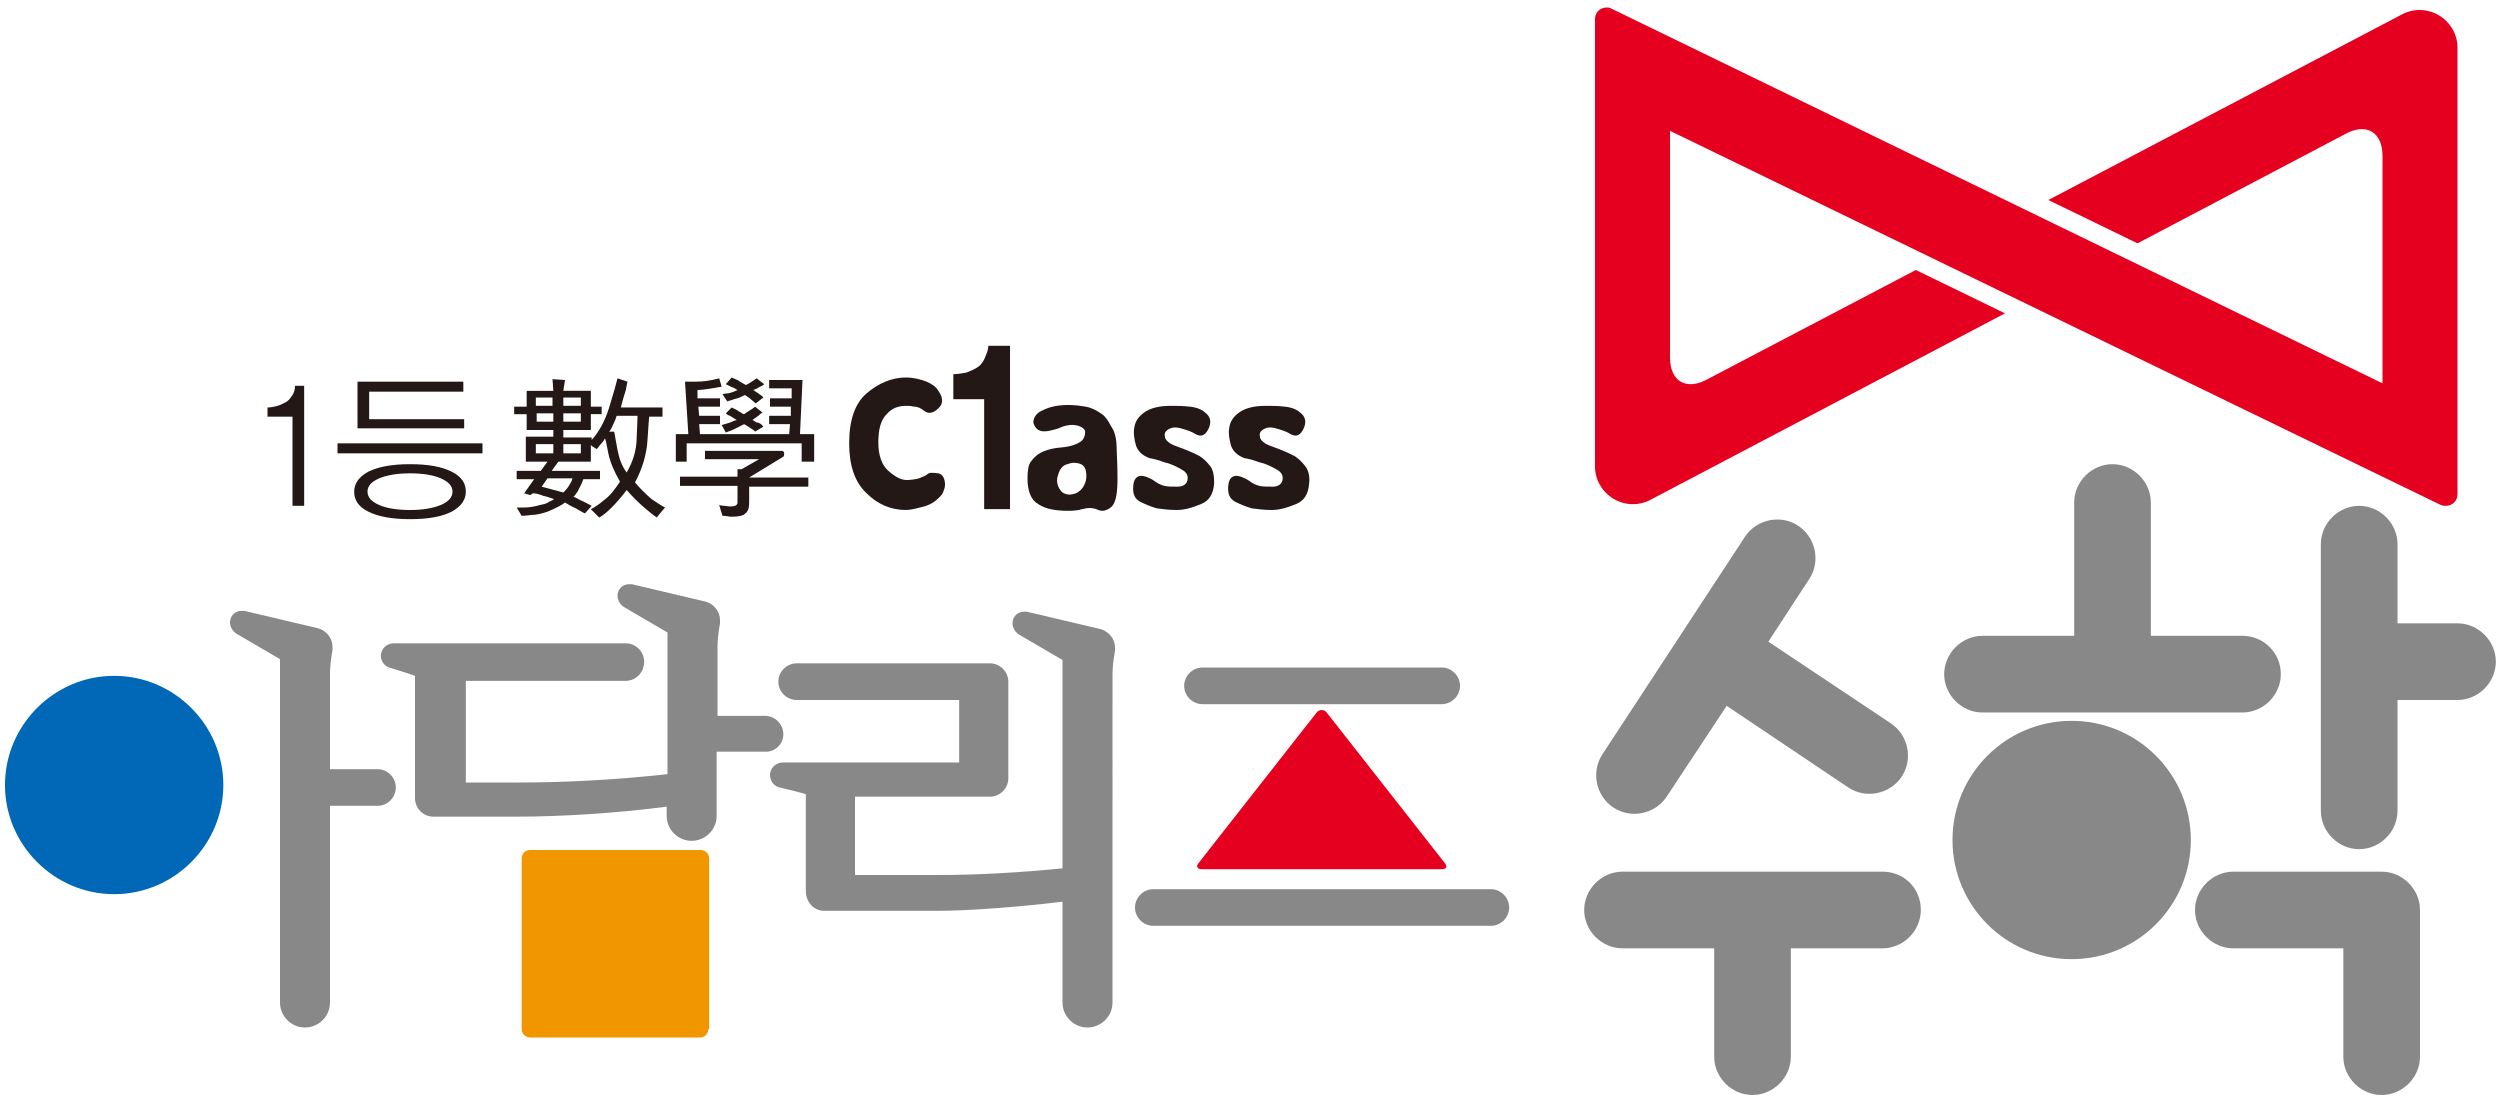 <?xml version="1.0" encoding="utf-8"?>
<!-- Generator: Adobe Illustrator 25.4.1, SVG Export Plug-In . SVG Version: 6.00 Build 0)  -->
<svg version="1.1" id="레이어_1" xmlns="http://www.w3.org/2000/svg" xmlns:xlink="http://www.w3.org/1999/xlink" x="0px"
	 y="0px" viewBox="0 0 300 132" style="enable-background:new 0 0 300 132;" xml:space="preserve">
<style type="text/css">
	.st0{fill:#888888;}
	.st1{fill:#231815;}
	.st2{fill:#E50020;}
	.st3{fill:#0068B6;}
	.st4{fill:#F29600;}
</style>
<g>
	<g>
		<g>
			<g>
				<g>
					<g>
						<g>
							<path class="st0" d="M225.9,104.6h-31.2c-2.5,0-4.6,2.1-4.6,4.6c0,2.5,2.1,4.6,4.6,4.6h11v13c0,2.5,2.1,4.6,4.6,4.6
								c2.5,0,4.6-2.1,4.6-4.6v-13h11c2.5,0,4.6-2.1,4.6-4.6C230.5,106.6,228.5,104.6,225.9,104.6z"/>
							<path class="st0" d="M193.6,96.9c2.1,1.4,5,0.8,6.4-1.3l7.2-10.9l14.6,9.8c2.1,1.4,5,0.8,6.4-1.3c1.4-2.1,0.8-5-1.3-6.4
								L212.2,77l4.9-7.5c1.4-2.1,0.8-5-1.3-6.4c-2.1-1.4-5-0.8-6.4,1.3l-17.1,26.1C190.9,92.6,191.5,95.5,193.6,96.9z"/>
						</g>
						<g>
							<path class="st0" d="M269.1,76.3h-11v-16c0-2.5-2.1-4.6-4.6-4.6c-2.5,0-4.6,2.1-4.6,4.6v16h-11c-2.5,0-4.6,2.1-4.6,4.6
								c0,2.5,2.1,4.6,4.6,4.6h31.2c2.5,0,4.6-2.1,4.6-4.6C273.7,78.3,271.6,76.3,269.1,76.3z"/>
							<path class="st0" d="M294.9,74.8h-7.2v-9.5c0-2.5-2.1-4.6-4.6-4.6c-2.5,0-4.6,2.1-4.6,4.6v32c0,2.5,2.1,4.6,4.6,4.6
								c2.5,0,4.6-2.1,4.6-4.6V84h7.2c2.5,0,4.6-2.1,4.6-4.6C299.5,76.9,297.4,74.8,294.9,74.8z"/>
						</g>
						<path class="st0" d="M290.4,109.2c0-2.5-2.1-4.6-4.6-4.6H268c-2.5,0-4.6,2.1-4.6,4.6c0,2.5,2.1,4.6,4.6,4.6h13.2v13
							c0,2.5,2.1,4.6,4.6,4.6c2.5,0,4.6-2.1,4.6-4.6V109.2L290.4,109.2C290.4,109.2,290.4,109.2,290.4,109.2z"/>
						<path class="st0" d="M262.9,100.8c0,7.9-6.4,14.3-14.3,14.3c-7.9,0-14.3-6.4-14.3-14.3c0-7.9,6.4-14.3,14.3-14.3
							C256.5,86.5,262.9,92.9,262.9,100.8z"/>
					</g>
				</g>
			</g>
			<g>
				<g>
					<path class="st1" d="M113.4,58.2c0,0.3-0.1,0.5-0.2,0.8c-0.1,0.3-0.3,0.5-0.5,0.7c-0.5,0.5-1.1,0.9-1.9,1.1
						c-0.8,0.2-1.5,0.4-2.1,0.4c-1.8,0-3.4-0.7-4.7-2c-1.4-1.3-2.1-3.3-2.1-6c0-2.8,0.7-4.8,2.1-6c1.4-1.2,3-1.9,4.7-1.9
						c0.9,0,1.7,0.2,2.5,0.5c0.7,0.3,1.2,0.7,1.4,1.1c0.6,0.8,0.6,1.6,0,2.1c-0.6,0.6-1.2,0.7-1.7,0.3c-0.4-0.3-0.7-0.5-1.2-0.5
						c-0.4-0.1-0.7-0.1-1-0.1c-0.9,0-1.7,0.3-2.3,1c-0.7,0.7-1,1.8-1,3.4c0,1.5,0.4,2.7,1.2,3.4c0.8,0.7,1.5,1.1,2.2,1.1
						c0.6,0,1.1-0.1,1.5-0.2c0.4-0.2,0.8-0.3,1-0.5c0.2-0.2,0.6-0.2,1.3-0.1C113.1,56.9,113.4,57.4,113.4,58.2z"/>
					<path class="st1" d="M118.1,47.9h-3.7v-3c0.5,0,1.1-0.1,1.6-0.2c0.5-0.2,1-0.4,1.4-0.7c0.3-0.2,0.6-0.6,0.8-1.1
						c0.2-0.5,0.4-0.9,0.4-1.4h2.6v19.6h-3.1V47.9z"/>
					<path class="st1" d="M134,53.9c0,0.5,0.1,1.7,0.1,3.5c0,1.8-0.2,2.9-0.7,3.4c-0.6,0.5-1.1,0.6-1.6,0.4
						c-0.4-0.2-0.9-0.3-1.5-0.2c-0.3,0.1-0.6,0.1-0.8,0.2c-0.2,0-0.6,0.1-1.2,0.1c-1.6,0-2.8-0.2-3.7-0.8c-0.9-0.5-1.3-1.6-1.3-3.1
						c0-0.9,0.1-1.6,0.4-2c0.3-0.4,0.6-0.7,0.9-0.9c0.6-0.4,1.5-0.7,2.7-0.8c1.2-0.1,2-0.4,2.5-0.8c0.2-0.2,0.4-0.5,0.4-0.9
						c0.1-0.4-0.2-0.7-0.8-0.9c-0.7-0.2-1.3-0.1-1.9,0.1c-0.6,0.3-1.2,0.4-1.6,0.5c-0.5,0.1-0.9,0.1-1.3-0.1
						c-0.3-0.2-0.5-0.5-0.6-0.9c0-0.6,0.4-1.2,1.2-1.5c0.8-0.4,1.8-0.6,3-0.6c0.8,0,1.5,0.1,2.1,0.2c0.6,0.1,1.2,0.4,1.8,0.8
						c0.5,0.3,0.9,0.9,1.2,1.5C133.8,51.8,134,52.7,134,53.9z M130.2,58c0.2-0.5,0.2-1,0.1-1.5c-0.1-0.5-0.4-0.8-0.9-0.9
						c-0.4-0.1-0.8-0.1-1.3,0.1c-0.5,0.1-0.9,0.5-1.1,1.2c-0.2,0.5-0.2,1,0,1.5c0.2,0.4,0.4,0.7,0.7,0.8c0.4,0.2,0.8,0.2,1.4,0
						C129.7,58.9,130,58.5,130.2,58z"/>
					<path class="st1" d="M145.7,58c-0.1,1.3-0.6,2.1-1.6,2.5c-1,0.4-1.9,0.7-2.9,0.7c-0.9,0-1.7-0.1-2.4-0.2
						c-0.7-0.2-1.4-0.5-2-0.8c-0.7-0.4-0.9-1-0.8-2c0.1-0.9,0.6-1.3,1.5-1c0.2,0.1,0.6,0.2,1,0.5c0.4,0.3,0.8,0.5,1.2,0.6
						c0.4,0.1,0.9,0.1,1.6,0.1c0.7,0,1.1-0.3,1.2-0.8c0.1-0.5-0.1-0.9-0.6-1.2c-0.5-0.3-1.1-0.6-1.7-0.8c-0.5-0.1-0.9-0.3-1.3-0.4
						c-0.4-0.1-0.7-0.2-0.9-0.2c-0.9-0.3-1.5-0.9-1.7-1.6c-0.2-0.8-0.3-1.4-0.2-2c0.1-0.8,0.5-1.4,1.2-1.9c0.7-0.5,1.7-0.8,3.2-0.8
						c0.7,0,1.4,0,2.3,0.1c0.9,0.1,1.5,0.4,1.8,0.7c0.7,0.5,0.8,1.2,0.4,2c-0.4,0.8-0.9,1-1.7,0.5c-0.3-0.2-0.9-0.4-1.6-0.6
						c-0.7-0.2-1.2-0.1-1.6,0.2c-0.3,0.2-0.4,0.5-0.3,0.8c0,0.3,0.2,0.5,0.6,0.8c0.3,0.2,0.9,0.4,1.7,0.7c0.8,0.3,1.4,0.6,1.8,0.8
						c0.5,0.3,0.9,0.7,1.3,1.2C145.6,56.4,145.7,57.1,145.7,58z"/>
					<path class="st1" d="M157.1,58c-0.1,1.3-0.6,2.1-1.6,2.5c-1,0.4-1.9,0.7-2.9,0.7c-0.9,0-1.7-0.1-2.4-0.2
						c-0.7-0.2-1.4-0.5-2-0.8c-0.7-0.4-0.9-1-0.8-2c0.1-0.9,0.6-1.3,1.5-1c0.2,0.1,0.6,0.2,1,0.5c0.4,0.3,0.8,0.5,1.2,0.6
						c0.4,0.1,0.9,0.1,1.6,0.1c0.7,0,1.1-0.3,1.2-0.8c0.1-0.5-0.1-0.9-0.6-1.2c-0.5-0.3-1.1-0.6-1.7-0.8c-0.5-0.1-0.9-0.3-1.3-0.4
						c-0.4-0.1-0.7-0.2-0.9-0.2c-0.9-0.3-1.5-0.9-1.7-1.6c-0.2-0.8-0.3-1.4-0.2-2c0.1-0.8,0.5-1.4,1.2-1.9c0.7-0.5,1.7-0.8,3.2-0.8
						c0.7,0,1.4,0,2.3,0.1c0.9,0.1,1.5,0.4,1.8,0.7c0.7,0.5,0.8,1.2,0.4,2c-0.4,0.8-0.9,1-1.7,0.5c-0.3-0.2-0.9-0.4-1.6-0.6
						c-0.7-0.2-1.2-0.1-1.6,0.2c-0.3,0.2-0.4,0.5-0.3,0.8c0,0.3,0.2,0.5,0.6,0.8c0.3,0.2,0.9,0.4,1.7,0.7c0.8,0.3,1.4,0.6,1.8,0.8
						c0.5,0.3,0.9,0.7,1.3,1.2C157,56.4,157.2,57.1,157.1,58z"/>
				</g>
				<g>
					<path class="st1" d="M79.8,60.9l-1,1.2c-0.3-0.2-0.8-0.6-1.5-1.2c-0.7-0.6-1.4-1.3-2.1-2.1c-0.6,0.8-1.2,1.5-1.8,2.1
						c-0.6,0.6-1.1,1-1.5,1.2l-1-1c0.4-0.2,0.9-0.5,1.6-1.1c0.7-0.5,1.3-1.3,1.9-2.2c-0.7-1.2-1.2-2.4-1.4-3.4
						c-0.2-1-0.3-1.6-0.4-1.8c-0.1,0.2-0.3,0.5-0.6,0.8c-0.2,0.3-0.4,0.5-0.4,0.5c0,0-0.1-0.1-0.3-0.2c-0.2-0.1-0.3-0.2-0.4-0.3v2
						h-3.9l-0.8,1.1h5.8v1h-2c-0.2,0.6-0.5,1.1-0.7,1.5c-0.3,0.4-0.4,0.6-0.5,0.6c0,0,0.3,0.1,0.8,0.4c0.5,0.2,1,0.5,1.4,0.7
						l-0.8,0.9c-0.1,0-0.4-0.2-1.1-0.6c-0.7-0.3-1.1-0.6-1.3-0.7c-0.1,0.1-0.4,0.3-0.8,0.5c-0.4,0.2-0.8,0.4-1.3,0.6
						c-0.6,0.2-1.3,0.4-2,0.4c-0.7,0.1-1.1,0.1-1.1,0.1l-0.6-1c0,0,0.3,0,0.9,0c0.6,0,1.2-0.1,1.9-0.3c0.5-0.1,0.9-0.2,1.1-0.4
						c0.3-0.1,0.4-0.2,0.6-0.3c-0.3-0.1-0.8-0.3-1.3-0.4c-0.5-0.2-0.9-0.3-1.2-0.3c-0.1,0-0.1,0-0.2,0.1c-0.1,0.1-0.2,0.1-0.2,0.1
						c-0.1,0-0.2-0.1-0.4-0.1c-0.2-0.1-0.2-0.1-0.3-0.1l1.2-1.7H62v-1h2.9l0.8-1.1h-2.6v-3h3.3v-0.8h-3.2v-1.9h-1.5v-0.9h1.5v-1.9
						h3.2l-0.1-1.4l1.5,0.1l-0.2,1.3h3.3v1.9h1.3v0.9h-1.3v1.9h-3.3v0.9H71v0.3c0.9-1,1.6-2.3,2.1-3.9c0.5-1.6,0.8-2.7,1-3.5
						l1.2,0.4c0,0-0.1,0.4-0.2,1c-0.2,0.6-0.4,1.3-0.6,2.1h5v1.1h-1.6c0,0.1-0.1,1-0.2,2.8c-0.1,1.7-0.6,3.4-1.5,5.1
						c0.6,0.7,1.3,1.4,2,2C78.8,60.3,79.4,60.7,79.8,60.9z M66.4,54.4v-1.1h-2.1v1.1H66.4z M66.3,48.7v-1h-2v1H66.3z M66.4,50.6v-1
						h-2v1H66.4z M68.7,57.4h-3L65,58.4l2.6,0.7c0.2-0.2,0.4-0.4,0.6-0.7C68.4,58.1,68.6,57.8,68.7,57.4z M69.7,48.7v-1h-2.1v1H69.7
						z M69.7,50.6v-1h-2.1v1H69.7z M69.7,54.4v-1.1h-2.1v1.1H69.7z M76.5,49.9H74c-0.1,0.3-0.2,0.6-0.4,1c-0.2,0.4-0.3,0.7-0.5,0.9
						h0.6c0.1,0.4,0.2,1.2,0.4,2.2c0.2,1,0.5,1.9,1.1,2.7c0.7-1.2,1.2-2.6,1.2-4.2C76.5,50.7,76.5,49.9,76.5,49.9z"/>
					<path class="st1" d="M97.5,55.4h-1.3v-2.2H82.4v2.2h-1.3v-3.3h1.5l-0.4-6.3c0,0,0.5,0,1.3,0c0.8,0,1.7-0.1,2.8-0.4l0.3,1
						c-0.5,0.1-1.1,0.2-1.8,0.3c-0.7,0.1-1.1,0.1-1.1,0.1l0,1h2.7v1h-2.6l0.1,1.1h2.5v1h-2.5l0.1,1.2h10.7l0.1-1.2h-2.5v-1h2.6
						l0-1.1h-2.5v-1h2.6l0-1.2h-2.7v-1h4l-0.3,6.5h1.7V55.4z M97,58.4h-7.1v1.7c0,0.4,0,0.7-0.1,1c-0.1,0.3-0.3,0.5-0.6,0.7
						c-0.5,0.2-1,0.2-1.6,0.2c-0.5-0.1-0.8-0.1-0.9-0.1l-0.4-1.3c0,0,0.3,0.1,0.7,0.1c0.5,0.1,0.9,0.1,1.2,0
						c0.2-0.1,0.3-0.2,0.3-0.4c0-0.2,0-0.5,0-0.7v-1.3h-6.9v-1.1h6.9v-0.9H89l2.1-1.2h-6.5v-1h9.1c0.3,0,0.4,0.1,0.4,0.3
						c0,0.2,0,0.3-0.1,0.4l-4.1,2.5H97V58.4z M91.6,51.2l-1,0.6c0-0.1-0.2-0.2-0.5-0.4c-0.3-0.2-0.6-0.4-0.8-0.5
						c-0.4,0.2-0.8,0.4-1.2,0.6c-0.4,0.2-0.8,0.3-1,0.4l-0.5-0.9c0.1,0,0.3-0.1,0.7-0.2c0.4-0.1,0.7-0.3,1.1-0.4
						c-0.3-0.2-0.5-0.3-0.8-0.5c-0.3-0.1-0.4-0.2-0.5-0.3l0.7-0.7c0.4,0.2,0.7,0.3,0.9,0.5c0.3,0.1,0.4,0.3,0.6,0.3
						c0.1-0.1,0.3-0.2,0.6-0.4c0.3-0.2,0.5-0.3,0.7-0.5l0.9,0.7c0,0-0.2,0.1-0.5,0.4c-0.3,0.2-0.6,0.4-0.7,0.5c0,0,0.2,0.1,0.5,0.3
						C91.1,50.7,91.4,50.9,91.6,51.2z M91.7,46.1c-0.1,0.1-0.2,0.2-0.5,0.3c-0.3,0.2-0.5,0.3-0.8,0.4c0.1,0.1,0.3,0.2,0.6,0.4
						c0.2,0.2,0.5,0.3,0.6,0.5l-0.9,0.7c-0.1,0-0.2-0.2-0.5-0.4c-0.2-0.2-0.5-0.4-0.8-0.6c-0.4,0.2-0.8,0.4-1.3,0.5
						c-0.5,0.2-0.8,0.2-0.8,0.3l-0.6-0.9c0.1,0,0.3-0.1,0.7-0.1c0.4-0.1,0.7-0.2,1.1-0.4c-0.3-0.2-0.5-0.3-0.8-0.4
						c-0.2-0.1-0.4-0.2-0.6-0.3l0.7-0.8c0.4,0.2,0.8,0.3,1,0.5c0.2,0.1,0.5,0.3,0.7,0.4c0.3-0.1,0.5-0.3,0.7-0.4
						c0.2-0.1,0.4-0.3,0.6-0.4L91.7,46.1z"/>
				</g>
				<g>
					<path class="st1" d="M35.1,60.7V50h-3v-1.1c0.4,0,0.8-0.1,1.2-0.2c0.4-0.1,0.7-0.3,1.1-0.5c0.3-0.2,0.5-0.5,0.7-0.8
						c0.2-0.3,0.3-0.7,0.3-1.1h1.1v14.4H35.1z"/>
					<path class="st1" d="M57.9,54.4H40.5v-1.2h17.4V54.4z M49.2,55.7c2.2,0,3.8,0.3,5,0.9c1.2,0.6,1.7,1.4,1.7,2.4
						c0,1-0.6,1.8-1.7,2.4c-1.2,0.6-2.8,0.9-5,0.9c-2.1,0-3.8-0.3-5-0.9c-1.2-0.6-1.7-1.4-1.7-2.4c0-1,0.6-1.8,1.7-2.4
						C45.4,56,47.1,55.7,49.2,55.7z M55.7,51.4H42.9v-5.6h12.7V47H44.3v3.3h11.4V51.4z M54.3,59c0-0.7-0.5-1.2-1.4-1.6
						c-0.9-0.4-2.2-0.6-3.7-0.6c-1.5,0-2.7,0.2-3.7,0.6c-0.9,0.4-1.4,0.9-1.4,1.6c0,0.7,0.5,1.2,1.4,1.6c0.9,0.4,2.2,0.6,3.7,0.6
						c1.5,0,2.7-0.2,3.7-0.6C53.8,60.2,54.3,59.7,54.3,59z"/>
				</g>
			</g>
		</g>
	</g>
	<g>
		<path class="st2" d="M292.9,60.6c0.2,0.1,0.4,0.1,0.6,0.1c0.8,0,1.4-0.6,1.4-1.4V5.7c0-1.6-0.9-3.1-2.3-3.9
			c-1.4-0.8-3.1-0.8-4.5,0L245.8,24l10.7,5.2l24.9-13.1c2.5-1.4,4.5-0.3,4.5,2.6V46L193.3,1c-0.2-0.1-0.3-0.1-0.5-0.1
			c-0.8,0-1.4,0.6-1.4,1.4v53.7c0,1.6,0.9,3.1,2.3,3.9c1.4,0.8,3.1,0.8,4.5,0l42.4-22.3l-10.7-5.2l-25,13.1
			c-2.5,1.4-4.5,0.3-4.5-2.6V15.7L292.9,60.6z"/>
	</g>
	<g>
		<path class="st2" d="M144.2,104.3c-0.5,0-0.7-0.3-0.4-0.7l14.2-18.1c0.3-0.4,0.9-0.4,1.2,0l14.2,18.1c0.3,0.4,0.2,0.7-0.4,0.7
			H144.2z"/>
		<path class="st3" d="M26.8,94.2c0,7.2-5.9,13.1-13.1,13.1c-7.2,0-13.1-5.9-13.1-13.1c0-7.2,5.9-13.1,13.1-13.1
			C20.9,81.1,26.8,87,26.8,94.2z"/>
		<path class="st4" d="M85,123.5c0,0.5-0.4,1-1,1H63.6c-0.5,0-1-0.4-1-1V103c0-0.5,0.4-1,1-1h20.5c0.5,0,1,0.4,1,1V123.5z"/>
		<g>
			<path class="st0" d="M144.3,84.5H173c1.2,0,2.2-1,2.2-2.2c0-1.2-1-2.2-2.2-2.2h-28.7c-1.2,0-2.2,1-2.2,2.2
				C142.1,83.5,143.1,84.5,144.3,84.5z"/>
			<path class="st0" d="M178.9,106.7h-40.5c-1.2,0-2.2,1-2.2,2.2c0,1.2,1,2.2,2.2,2.2h40.5c1.2,0,2.2-1,2.2-2.2
				C181.1,107.7,180.1,106.7,178.9,106.7z"/>
			<path class="st0" d="M94,88.1c0-1.2-1-2.2-2.2-2.2c0,0-5.4,0-5.7,0c0-0.3,0-8.2,0-8.2c0-0.8,0.1-1.8,0.3-2.9c0,0,0-0.4,0-0.4
				c0-1-0.7-1.9-1.7-2.2c0,0-8.9-2.1-8.9-2.1c0,0-0.3,0-0.3,0c-0.8,0-1.4,0.6-1.4,1.4c0,0.5,0.3,1,0.7,1.3c0,0,4.6,2.7,5.3,3.1
				c0,0.2,0,16.7,0,17c-6.4,0.7-12.5,1-17.9,1c0,0-6,0-6.3,0c0-0.3,0-11.9,0-12.2c0.3,0,19.2,0,19.2,0c1.2,0,2.2-1,2.2-2.3
				c0-1.2-1-2.2-2.2-2.2H47.2c-0.8,0-1.5,0.7-1.5,1.5c0,0.6,0.4,1.2,1,1.4c0,0,2.6,0.8,3.1,1c0,0.2,0,14.7,0,14.7
				c0,1.2,1,2.2,2.2,2.2h10c5.2,0,11.9-0.4,18-1.2c0,0.3,0,1.1,0,1.1c0,1.6,1.3,3,3,3c1.6,0,3-1.3,3-3c0,0,0-7.4,0-7.7
				c0.3,0,5.7,0,5.7,0C93,90.3,94,89.3,94,88.1z"/>
			<path class="st0" d="M132.1,75.5l-8.9-2.1c0,0-0.3,0-0.3,0c-0.8,0-1.4,0.6-1.4,1.4c0,0.5,0.3,1,0.7,1.3c0,0,4.6,2.7,5.3,3.1
				c0,0.2,0,24.7,0,25c-4.9,0.5-10.3,0.8-14.8,0.8c0,0-9.8,0-10.1,0c0-0.3,0-9.1,0-9.4c0.3,0,16.2,0,16.2,0c1.2,0,2.2-1,2.2-2.2
				V81.8c0-1.2-1-2.2-2.2-2.2H95.6c-1.2,0-2.2,1-2.2,2.2c0,1.2,1,2.2,2.2,2.2c0,0,19.2,0,19.5,0c0,0.3,0,7.2,0,7.5
				c-0.3,0-21.2,0-21.2,0c-0.8,0-1.5,0.7-1.5,1.5c0,0.7,0.5,1.4,1.2,1.5c0,0,2.5,0.6,3.1,0.8c0,0.3,0,11.6,0,11.6
				c0,1.4,1,2.4,2.2,2.4h13.6c3.8,0,10.2-0.5,15-1.1c0,0.4,0,12.1,0,12.1c0,1.6,1.3,3,3,3c1.6,0,3-1.3,3-3V81c0-0.8,0.1-1.8,0.3-2.9
				c0,0,0-0.4,0-0.4C133.8,76.7,133.1,75.8,132.1,75.5z"/>
			<path class="st0" d="M45.3,92.3c0,0-5.4,0-5.7,0c0-0.3,0-11.4,0-11.4c0-0.8,0.1-1.8,0.3-2.9c0,0,0-0.4,0-0.4c0-1-0.7-1.9-1.7-2.2
				c0,0-8.9-2.1-8.9-2.1c0,0-0.3,0-0.3,0c-0.8,0-1.4,0.6-1.4,1.4c0,0.5,0.3,1,0.7,1.3c0,0,4.6,2.7,5.3,3.1c0,0.2,0,41.2,0,41.2
				c0,1.6,1.3,3,3,3c1.6,0,3-1.3,3-3c0,0,0-23.2,0-23.6c0.3,0,5.7,0,5.7,0c1.2,0,2.2-1,2.2-2.2C47.5,93.3,46.5,92.3,45.3,92.3z"/>
		</g>
	</g>
</g>
</svg>
